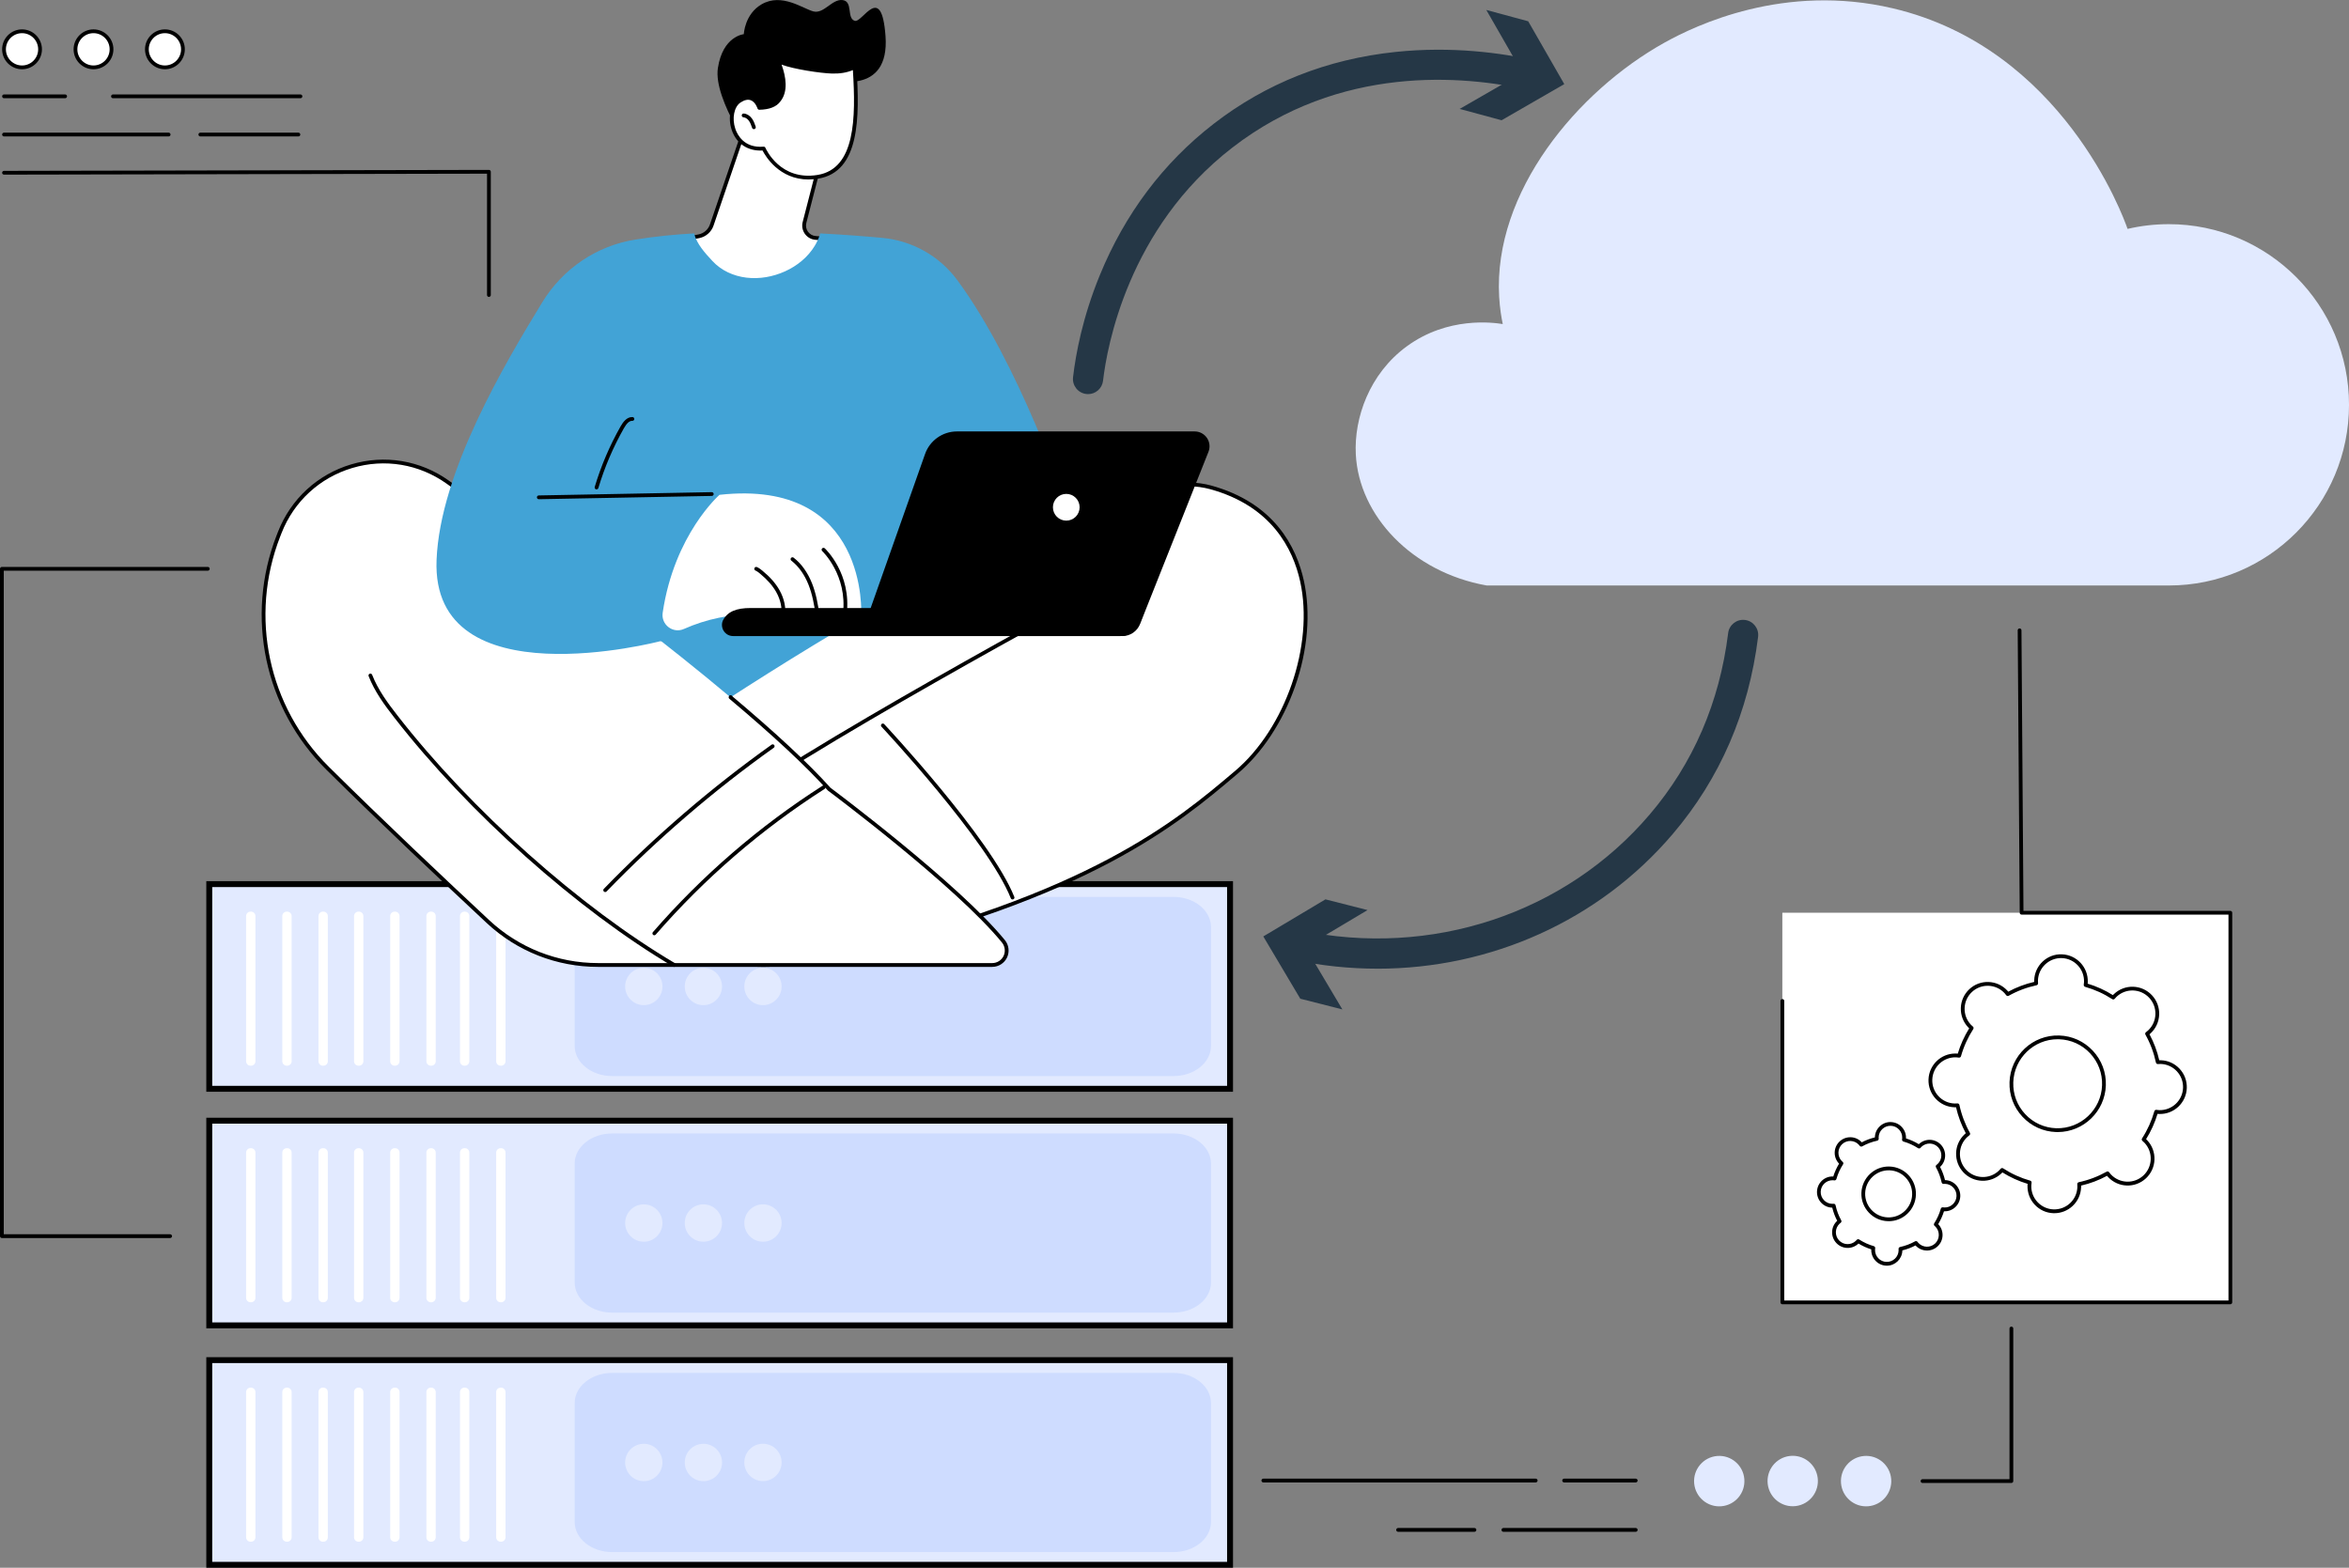 <svg width="397" height="265" viewBox="0 0 397 265" fill="none" xmlns="http://www.w3.org/2000/svg">
<rect x="0" y="0" width="397" height="265" fill="#808080" stroke="none"/>
<g clip-path="url(#clip0_10359_21453)">
<path d="M237.754 58.545C244.706 53.447 252.404 54.521 253.978 54.776C253.752 53.69 253.481 52.096 253.37 50.155C252.366 32.454 266.554 15.446 281.271 7.231C286.573 4.273 301.551 -2.907 319.897 1.405C348.503 8.135 358.855 36.599 359.575 38.691C361.812 38.168 364.144 37.89 366.54 37.89C383.363 37.89 397.003 51.563 397.003 68.427C397.003 85.291 383.363 98.965 366.54 98.965H251.267C238.649 96.723 229.664 87.169 229.142 76.786C228.833 70.663 231.417 63.189 237.754 58.542V58.545Z" fill="#E2EAFF"/>
<path d="M35.367 184.038V149.441H207.887V184.038H35.367Z" fill="#E2EAFF" stroke="black"/>
<path d="M198.325 151.599H103.466C99.964 151.599 97.125 153.879 97.125 156.693V176.793C97.125 179.607 99.964 181.887 103.466 181.887H198.325C201.827 181.887 204.665 179.607 204.665 176.793V156.693C204.665 153.879 201.827 151.599 198.325 151.599Z" fill="#CEDCFF"/>
<path d="M108.807 169.9C110.548 169.9 111.959 168.485 111.959 166.741C111.959 164.996 110.548 163.582 108.807 163.582C107.067 163.582 105.656 164.996 105.656 166.741C105.656 168.485 107.067 169.9 108.807 169.9Z" fill="#E2EAFF"/>
<path d="M118.878 169.9C120.618 169.9 122.029 168.485 122.029 166.741C122.029 164.996 120.618 163.582 118.878 163.582C117.137 163.582 115.727 164.996 115.727 166.741C115.727 168.485 117.137 169.9 118.878 169.9Z" fill="#E2EAFF"/>
<path d="M128.948 169.9C130.688 169.9 132.099 168.485 132.099 166.741C132.099 164.996 130.688 163.582 128.948 163.582C127.208 163.582 125.797 164.996 125.797 166.741C125.797 168.485 127.208 169.9 128.948 169.9Z" fill="#E2EAFF"/>
<path d="M42.425 154.093H42.339C41.928 154.093 41.594 154.427 41.594 154.84V179.386C41.594 179.799 41.928 180.133 42.339 180.133H42.425C42.837 180.133 43.171 179.799 43.171 179.386V154.84C43.171 154.427 42.837 154.093 42.425 154.093Z" fill="white"/>
<path d="M48.542 154.093H48.456C48.045 154.093 47.711 154.427 47.711 154.84V179.386C47.711 179.799 48.045 180.133 48.456 180.133H48.542C48.954 180.133 49.288 179.799 49.288 179.386V154.84C49.288 154.427 48.954 154.093 48.542 154.093Z" fill="white"/>
<path d="M54.66 154.093H54.574C54.162 154.093 53.828 154.427 53.828 154.84V179.386C53.828 179.799 54.162 180.133 54.574 180.133H54.66C55.072 180.133 55.405 179.799 55.405 179.386V154.84C55.405 154.427 55.072 154.093 54.66 154.093Z" fill="white"/>
<path d="M60.667 154.093H60.581C60.17 154.093 59.836 154.427 59.836 154.84V179.386C59.836 179.799 60.17 180.133 60.581 180.133H60.667C61.079 180.133 61.413 179.799 61.413 179.386V154.84C61.413 154.427 61.079 154.093 60.667 154.093Z" fill="white"/>
<path d="M66.777 154.093H66.691C66.279 154.093 65.945 154.427 65.945 154.84V179.386C65.945 179.799 66.279 180.133 66.691 180.133H66.777C67.189 180.133 67.522 179.799 67.522 179.386V154.84C67.522 154.427 67.189 154.093 66.777 154.093Z" fill="white"/>
<path d="M72.894 154.093H72.808C72.396 154.093 72.062 154.427 72.062 154.84V179.386C72.062 179.799 72.396 180.133 72.808 180.133H72.894C73.306 180.133 73.64 179.799 73.64 179.386V154.84C73.64 154.427 73.306 154.093 72.894 154.093Z" fill="white"/>
<path d="M78.574 154.093H78.488C78.076 154.093 77.742 154.427 77.742 154.84V179.386C77.742 179.799 78.076 180.133 78.488 180.133H78.574C78.986 180.133 79.319 179.799 79.319 179.386V154.84C79.319 154.427 78.986 154.093 78.574 154.093Z" fill="white"/>
<path d="M84.691 154.093H84.605C84.193 154.093 83.859 154.427 83.859 154.84V179.386C83.859 179.799 84.193 180.133 84.605 180.133H84.691C85.103 180.133 85.436 179.799 85.436 179.386V154.84C85.436 154.427 85.103 154.093 84.691 154.093Z" fill="white"/>
<path d="M35.367 224.026V189.43H207.887V224.026H35.367Z" fill="#E2EAFF" stroke="black"/>
<path d="M198.325 191.584H103.466C99.964 191.584 97.125 193.864 97.125 196.678V216.778C97.125 219.592 99.964 221.872 103.466 221.872H198.325C201.827 221.872 204.665 219.592 204.665 216.778V196.678C204.665 193.864 201.827 191.584 198.325 191.584Z" fill="#CEDCFF"/>
<path d="M108.807 209.885C110.548 209.885 111.959 208.471 111.959 206.726C111.959 204.982 110.548 203.567 108.807 203.567C107.067 203.567 105.656 204.982 105.656 206.726C105.656 208.471 107.067 209.885 108.807 209.885Z" fill="#E2EAFF"/>
<path d="M118.878 209.885C120.618 209.885 122.029 208.471 122.029 206.726C122.029 204.982 120.618 203.567 118.878 203.567C117.137 203.567 115.727 204.982 115.727 206.726C115.727 208.471 117.137 209.885 118.878 209.885Z" fill="#E2EAFF"/>
<path d="M128.948 209.885C130.688 209.885 132.099 208.471 132.099 206.726C132.099 204.982 130.688 203.567 128.948 203.567C127.208 203.567 125.797 204.982 125.797 206.726C125.797 208.471 127.208 209.885 128.948 209.885Z" fill="#E2EAFF"/>
<path d="M42.425 194.078H42.339C41.928 194.078 41.594 194.413 41.594 194.826V219.371C41.594 219.784 41.928 220.119 42.339 220.119H42.425C42.837 220.119 43.171 219.784 43.171 219.371V194.826C43.171 194.413 42.837 194.078 42.425 194.078Z" fill="white"/>
<path d="M48.542 194.078H48.456C48.045 194.078 47.711 194.413 47.711 194.826V219.371C47.711 219.784 48.045 220.119 48.456 220.119H48.542C48.954 220.119 49.288 219.784 49.288 219.371V194.826C49.288 194.413 48.954 194.078 48.542 194.078Z" fill="white"/>
<path d="M54.66 194.078H54.574C54.162 194.078 53.828 194.413 53.828 194.826V219.371C53.828 219.784 54.162 220.119 54.574 220.119H54.66C55.072 220.119 55.405 219.784 55.405 219.371V194.826C55.405 194.413 55.072 194.078 54.66 194.078Z" fill="white"/>
<path d="M60.667 194.078H60.581C60.17 194.078 59.836 194.413 59.836 194.826V219.371C59.836 219.784 60.17 220.119 60.581 220.119H60.667C61.079 220.119 61.413 219.784 61.413 219.371V194.826C61.413 194.413 61.079 194.078 60.667 194.078Z" fill="white"/>
<path d="M66.777 194.078H66.691C66.279 194.078 65.945 194.413 65.945 194.826V219.371C65.945 219.784 66.279 220.119 66.691 220.119H66.777C67.189 220.119 67.522 219.784 67.522 219.371V194.826C67.522 194.413 67.189 194.078 66.777 194.078Z" fill="white"/>
<path d="M72.894 194.078H72.808C72.396 194.078 72.062 194.413 72.062 194.826V219.371C72.062 219.784 72.396 220.119 72.808 220.119H72.894C73.306 220.119 73.64 219.784 73.64 219.371V194.826C73.64 194.413 73.306 194.078 72.894 194.078Z" fill="white"/>
<path d="M78.574 194.078H78.488C78.076 194.078 77.742 194.413 77.742 194.826V219.371C77.742 219.784 78.076 220.119 78.488 220.119H78.574C78.986 220.119 79.319 219.784 79.319 219.371V194.826C79.319 194.413 78.986 194.078 78.574 194.078Z" fill="white"/>
<path d="M84.691 194.078H84.605C84.193 194.078 83.859 194.413 83.859 194.826V219.371C83.859 219.784 84.193 220.119 84.605 220.119H84.691C85.103 220.119 85.436 219.784 85.436 219.371V194.826C85.436 194.413 85.103 194.078 84.691 194.078Z" fill="white"/>
<path d="M35.367 264.5V229.903H207.887V264.5H35.367Z" fill="#E2EAFF" stroke="black"/>
<path d="M198.325 232.061H103.466C99.964 232.061 97.125 234.341 97.125 237.155V257.255C97.125 260.068 99.964 262.349 103.466 262.349H198.325C201.827 262.349 204.665 260.068 204.665 257.255V237.155C204.665 234.341 201.827 232.061 198.325 232.061Z" fill="#CEDCFF"/>
<path d="M110.011 250.118C111.618 249.451 112.382 247.603 111.716 245.991C111.05 244.379 109.207 243.614 107.599 244.281C105.991 244.949 105.227 246.797 105.893 248.409C106.559 250.02 108.403 250.786 110.011 250.118Z" fill="#E2EAFF"/>
<path d="M120.089 250.119C121.697 249.452 122.46 247.604 121.794 245.992C121.128 244.38 119.285 243.615 117.677 244.282C116.069 244.95 115.306 246.798 115.972 248.41C116.638 250.021 118.481 250.787 120.089 250.119Z" fill="#E2EAFF"/>
<path d="M132.014 247.916C132.414 246.218 131.365 244.517 129.671 244.116C127.977 243.715 126.28 244.767 125.88 246.465C125.48 248.163 126.529 249.864 128.223 250.265C129.917 250.665 131.614 249.614 132.014 247.916Z" fill="#E2EAFF"/>
<path d="M42.425 234.552H42.339C41.928 234.552 41.594 234.886 41.594 235.299V259.845C41.594 260.258 41.928 260.592 42.339 260.592H42.425C42.837 260.592 43.171 260.258 43.171 259.845V235.299C43.171 234.886 42.837 234.552 42.425 234.552Z" fill="white"/>
<path d="M48.542 234.552H48.456C48.045 234.552 47.711 234.886 47.711 235.299V259.845C47.711 260.258 48.045 260.592 48.456 260.592H48.542C48.954 260.592 49.288 260.258 49.288 259.845V235.299C49.288 234.886 48.954 234.552 48.542 234.552Z" fill="white"/>
<path d="M54.66 234.552H54.574C54.162 234.552 53.828 234.886 53.828 235.299V259.845C53.828 260.258 54.162 260.592 54.574 260.592H54.66C55.072 260.592 55.405 260.258 55.405 259.845V235.299C55.405 234.886 55.072 234.552 54.66 234.552Z" fill="white"/>
<path d="M60.667 234.552H60.581C60.17 234.552 59.836 234.886 59.836 235.299V259.845C59.836 260.258 60.17 260.592 60.581 260.592H60.667C61.079 260.592 61.413 260.258 61.413 259.845V235.299C61.413 234.886 61.079 234.552 60.667 234.552Z" fill="white"/>
<path d="M66.777 234.552H66.691C66.279 234.552 65.945 234.886 65.945 235.299V259.845C65.945 260.258 66.279 260.592 66.691 260.592H66.777C67.189 260.592 67.522 260.258 67.522 259.845V235.299C67.522 234.886 67.189 234.552 66.777 234.552Z" fill="white"/>
<path d="M72.894 234.552H72.808C72.396 234.552 72.062 234.886 72.062 235.299V259.845C72.062 260.258 72.396 260.592 72.808 260.592H72.894C73.306 260.592 73.64 260.258 73.64 259.845V235.299C73.64 234.886 73.306 234.552 72.894 234.552Z" fill="white"/>
<path d="M78.574 234.552H78.488C78.076 234.552 77.742 234.886 77.742 235.299V259.845C77.742 260.258 78.076 260.592 78.488 260.592H78.574C78.986 260.592 79.319 260.258 79.319 259.845V235.299C79.319 234.886 78.986 234.552 78.574 234.552Z" fill="white"/>
<path d="M84.691 234.552H84.605C84.193 234.552 83.859 234.886 83.859 235.299V259.845C83.859 260.258 84.193 260.592 84.605 260.592H84.691C85.103 260.592 85.436 260.258 85.436 259.845V235.299C85.436 234.886 85.103 234.552 84.691 234.552Z" fill="white"/>
<path d="M140.625 13.472C140.625 13.472 150.419 16.315 149.658 6.082C148.973 -3.12 145.758 3.926 144.458 3.517C143.056 3.076 144.213 0.243 142.406 0.013C140.628 -0.214 139.258 2.386 137.48 1.933C135.702 1.479 132.153 -1.255 128.721 0.725C125.847 2.386 125.71 5.778 125.71 5.778C125.71 5.778 122.151 6.078 121.329 11.511C120.507 16.941 127.899 27.05 127.899 27.05L140.628 13.472H140.625Z" fill="black"/>
<path d="M125.513 22.725L120.291 38.037C119.957 39.014 119.128 39.739 118.115 39.937L115.789 40.391C115.789 40.391 121.836 53.553 132.026 51.349C142.215 49.145 139.975 40.391 139.975 40.391L137.818 40.215C136.528 40.11 135.642 38.864 135.967 37.606L138.389 28.196C138.389 28.196 128.515 20.215 125.513 22.722V22.725Z" fill="white"/>
<path d="M129.759 51.915C120.841 51.915 115.555 40.65 115.498 40.525C115.457 40.435 115.46 40.333 115.504 40.247C115.549 40.161 115.632 40.097 115.727 40.078L118.053 39.624C118.952 39.449 119.694 38.8 119.99 37.931L125.213 22.619C125.232 22.565 125.267 22.514 125.311 22.476C128.478 19.834 138.18 27.615 138.591 27.947C138.69 28.027 138.732 28.155 138.7 28.276L136.275 37.685C136.144 38.193 136.243 38.73 136.546 39.158C136.849 39.586 137.323 39.854 137.843 39.896L140 40.071C140.137 40.084 140.248 40.177 140.283 40.311C140.322 40.461 141.195 43.994 139.213 47.207C137.84 49.436 135.444 50.934 132.092 51.659C131.289 51.831 130.511 51.911 129.759 51.911V51.915ZM116.259 40.624C117.333 42.716 123.087 52.956 131.958 51.036C135.131 50.349 137.39 48.947 138.671 46.871C140.242 44.326 139.863 41.489 139.713 40.688L137.795 40.531C137.084 40.474 136.444 40.106 136.03 39.528C135.616 38.947 135.482 38.219 135.66 37.526L138.031 28.314C135.243 26.091 128.112 21.179 125.786 22.913L120.593 38.136C120.223 39.219 119.296 40.03 118.174 40.247L116.259 40.621V40.624Z" fill="black"/>
<path d="M129.072 25.108C129.072 25.108 131.602 30.966 138.232 29.886C144.859 28.803 145.028 20.349 144.436 11.367C143.473 11.837 142.301 12.163 140.606 12.112C137.729 12.025 131.751 10.869 131.471 10.208C132.548 12.747 132.959 15.354 131.614 16.982C131.085 17.692 130.091 18.206 128.329 18.234C128.329 18.234 127.488 15.421 124.99 17.053C122.489 18.685 123.419 25.577 129.072 25.111V25.108Z" fill="white"/>
<path d="M136.643 30.337C131.698 30.337 129.366 26.395 128.875 25.44C126.393 25.571 124.463 24.294 123.679 22C122.965 19.915 123.453 17.669 124.813 16.781C125.648 16.235 126.413 16.088 127.091 16.334C127.936 16.644 128.375 17.487 128.547 17.902C129.905 17.845 130.848 17.468 131.354 16.785C132.753 15.092 132.027 12.338 131.173 10.326C131.103 10.164 131.179 9.975 131.342 9.908C131.504 9.838 131.692 9.914 131.759 10.077C132.176 10.556 137.638 11.697 140.61 11.786C142.034 11.831 143.204 11.604 144.29 11.074C144.386 11.026 144.497 11.032 144.59 11.086C144.682 11.141 144.74 11.237 144.749 11.342C145.31 19.86 145.319 29.046 138.278 30.196C137.704 30.289 137.16 30.333 136.643 30.333V30.337ZM129.067 24.789C129.194 24.789 129.309 24.862 129.36 24.98C129.459 25.21 131.874 30.598 138.176 29.57C144.567 28.526 144.657 19.953 144.144 11.847C143.083 12.284 141.942 12.47 140.594 12.431C138.663 12.374 134.072 11.684 132.09 10.917C132.836 12.977 133.256 15.494 131.858 17.184C131.208 18.059 130.019 18.522 128.334 18.551H128.327C128.187 18.551 128.063 18.458 128.022 18.324C128.022 18.314 127.684 17.235 126.871 16.938C126.393 16.765 125.817 16.893 125.164 17.321C124.061 18.043 123.672 20.007 124.284 21.796C124.622 22.786 125.769 25.067 129.044 24.792C129.054 24.792 129.063 24.792 129.07 24.792L129.067 24.789Z" fill="black"/>
<path d="M127.415 21.831C127.281 21.831 127.16 21.748 127.113 21.614C126.969 21.196 126.823 20.765 126.574 20.42C126.326 20.072 125.982 19.851 125.657 19.829C125.481 19.816 125.347 19.663 125.36 19.487C125.373 19.311 125.523 19.18 125.701 19.19C126.22 19.225 126.73 19.538 127.094 20.046C127.396 20.471 127.565 20.969 127.718 21.407C127.775 21.573 127.686 21.755 127.52 21.812C127.485 21.825 127.45 21.828 127.419 21.828L127.415 21.831Z" fill="black"/>
<path d="M111.846 106.161L142.749 102.277L145.703 109.352L121.768 121.035C121.768 121.035 109.912 112.846 111.846 106.158V106.161Z" fill="#42A3D6"/>
<path d="M104.143 130.876C104.143 130.876 181.262 75.966 204.598 82.376C227.933 88.786 222.67 118.931 208.937 130.56C199.392 138.644 184.279 151.564 141.581 161.535C98.88 171.507 104.143 130.876 104.143 130.876Z" fill="white"/>
<path d="M129.225 163.432C121.999 163.432 116.203 161.484 111.918 157.596C101.693 148.321 103.806 131.01 103.828 130.834C103.841 130.745 103.888 130.665 103.958 130.614C104.038 130.56 111.959 124.929 123.296 117.595C123.442 117.499 123.64 117.544 123.735 117.691C123.831 117.838 123.789 118.036 123.64 118.132C113.058 124.973 105.459 130.333 104.443 131.051C104.268 132.693 102.847 148.506 112.348 157.121C118.695 162.879 128.508 164.256 141.508 161.222C183.935 151.314 198.776 138.743 208.6 130.425L208.733 130.314C217.266 123.089 222.099 109.023 219.742 98.294C218.521 92.743 214.889 85.531 204.515 82.682C195.638 80.245 177.929 86.409 151.873 101.012C151.72 101.098 151.525 101.044 151.439 100.891C151.353 100.738 151.407 100.543 151.563 100.456C177.767 85.771 195.641 79.581 204.684 82.066C215.364 85.001 219.104 92.436 220.363 98.157C221.558 103.587 221.026 109.949 218.865 116.069C216.756 122.048 213.306 127.279 209.144 130.799L209.011 130.911C199.143 139.27 184.232 151.898 141.651 161.841C137.127 162.898 132.982 163.425 129.222 163.425L129.225 163.432Z" fill="black"/>
<path d="M171.131 152.037C171.004 152.037 170.886 151.96 170.835 151.835C166.932 142.059 149.159 123.029 148.978 122.837C148.857 122.71 148.863 122.505 148.99 122.387C149.118 122.266 149.322 122.272 149.44 122.4C149.618 122.591 167.477 141.71 171.424 151.599C171.491 151.762 171.412 151.947 171.246 152.014C171.208 152.03 171.166 152.037 171.128 152.037H171.131Z" fill="black"/>
<path d="M120.93 138.456C120.838 138.456 120.748 138.417 120.685 138.341C120.57 138.206 120.589 138.005 120.723 137.89C132.537 127.957 185.951 99.141 186.489 98.85C186.645 98.767 186.836 98.825 186.919 98.981C187.002 99.138 186.945 99.329 186.789 99.413C186.25 99.703 132.894 128.487 121.131 138.379C121.07 138.43 120.997 138.452 120.927 138.452L120.93 138.456Z" fill="black"/>
<path d="M169.595 159.124C170.191 159.855 170.315 160.864 169.911 161.717C169.509 162.57 168.652 163.116 167.709 163.116H101.073C94.172 163.116 87.525 160.497 82.472 155.783C75.3 149.088 64.483 138.893 55.364 129.854C45.025 119.605 41.765 104.181 47.054 90.603C47.134 90.402 47.21 90.201 47.29 90C51.767 78.594 65.719 74.407 75.679 81.51C95.758 95.829 127.554 119.359 140.158 133.415C140.158 133.415 161.687 149.436 169.595 159.13V159.124Z" fill="white"/>
<path d="M167.705 163.432H101.069C94.063 163.432 87.378 160.797 82.252 156.012C74.876 149.129 64.183 139.043 55.134 130.077C44.699 119.735 41.411 104.193 46.751 90.482L46.987 89.875C49.163 84.333 53.672 80.184 59.359 78.491C65.027 76.805 71.043 77.805 75.86 81.241C84.874 87.671 98.221 97.368 110.615 107.065C110.755 107.173 110.778 107.374 110.669 107.512C110.561 107.652 110.36 107.675 110.223 107.566C97.842 97.876 84.501 88.182 75.491 81.759C70.832 78.437 65.021 77.469 59.541 79.102C54.044 80.74 49.686 84.748 47.583 90.105L47.347 90.708C42.099 104.184 45.33 119.454 55.583 129.617C64.626 138.579 75.312 148.66 82.685 155.539C87.694 160.212 94.222 162.787 101.069 162.787H167.705C168.518 162.787 169.27 162.311 169.617 161.573C169.964 160.835 169.856 159.95 169.343 159.318C161.55 149.765 140.177 133.817 139.963 133.658C139.947 133.645 139.931 133.632 139.915 133.616C136.245 129.521 130.64 124.302 123.264 118.106C123.131 117.994 123.111 117.79 123.226 117.656C123.338 117.522 123.542 117.502 123.675 117.617C131.061 123.823 136.678 129.055 140.371 133.166C141.231 133.808 162.12 149.455 169.84 158.915C170.509 159.736 170.649 160.886 170.197 161.847C169.745 162.809 168.766 163.428 167.709 163.428L167.705 163.432Z" fill="black"/>
<path d="M113.954 163.432C113.9 163.432 113.843 163.419 113.792 163.387C97.638 153.859 79.155 137.372 66.706 121.377C65.033 119.231 63.316 116.912 62.303 114.289C62.239 114.127 62.322 113.941 62.484 113.877C62.647 113.814 62.832 113.893 62.895 114.059C63.88 116.602 65.565 118.876 67.21 120.984C79.617 136.919 98.026 153.348 114.117 162.835C114.27 162.924 114.321 163.119 114.231 163.272C114.171 163.374 114.066 163.429 113.957 163.429L113.954 163.432Z" fill="black"/>
<path d="M110.586 158.089C110.513 158.089 110.436 158.063 110.376 158.009C110.242 157.894 110.229 157.693 110.344 157.559C118.679 147.974 128.327 139.647 139.023 132.812C139.172 132.719 139.367 132.761 139.462 132.911C139.558 133.061 139.513 133.256 139.364 133.352C128.718 140.151 119.115 148.44 110.822 157.977C110.758 158.05 110.669 158.086 110.583 158.086L110.586 158.089Z" fill="black"/>
<path d="M102.282 150.781C102.202 150.781 102.122 150.752 102.059 150.691C101.931 150.57 101.928 150.366 102.052 150.241C110.725 141.295 120.264 133.096 130.409 125.871C130.553 125.769 130.75 125.804 130.852 125.948C130.954 126.092 130.919 126.29 130.776 126.392C120.663 133.594 111.152 141.767 102.508 150.688C102.444 150.752 102.361 150.784 102.278 150.784L102.282 150.781Z" fill="black"/>
<path d="M161.795 47.354C158.781 43.272 154.174 40.676 149.13 40.209C146.256 39.944 142.656 39.66 138.635 39.456C138.411 40.181 138.106 40.883 137.704 41.544C136.541 43.467 134.716 44.946 132.683 45.863C130.65 46.783 128.372 47.198 126.151 46.929C123.975 46.668 121.904 45.738 120.4 44.112C119.173 42.787 117.701 41.187 117.325 39.449C113.68 39.657 110.806 39.96 107.384 40.497C100.853 41.522 95.118 45.419 91.664 51.069C85.333 61.424 74.369 79.837 73.783 94.654C72.836 118.529 111.504 108.401 111.504 108.401L154.932 104.402L180.09 84.88C180.09 84.88 172.258 61.526 161.795 47.354Z" fill="#42A3D6"/>
<path d="M111.998 103.575C111.701 105.587 113.731 107.139 115.585 106.315C119.374 104.632 123.481 103.782 127.623 103.824L145.548 104.003C145.548 104.003 146.947 80.84 121.604 83.638C121.604 83.638 113.957 90.31 111.998 103.571V103.575Z" fill="white"/>
<path d="M132.351 104.414C132.351 104.414 132.319 104.414 132.303 104.411C132.128 104.385 132.01 104.222 132.032 104.05C132.217 102.785 131.921 101.38 131.197 100.089C130.589 99 129.684 97.975 128.435 96.947C128.202 96.755 127.954 96.56 127.677 96.439C127.514 96.368 127.441 96.18 127.511 96.017C127.581 95.857 127.769 95.781 127.932 95.854C128.282 96.007 128.585 96.244 128.84 96.455C130.152 97.531 131.105 98.62 131.755 99.78C132.545 101.191 132.87 102.744 132.666 104.146C132.644 104.305 132.507 104.42 132.351 104.42V104.414Z" fill="black"/>
<path d="M138.145 104.082C137.989 104.082 137.852 103.967 137.83 103.807C137.613 102.277 137.304 100.489 136.638 98.818C135.953 97.1 134.952 95.701 133.742 94.768C133.601 94.66 133.576 94.462 133.684 94.321C133.793 94.18 133.99 94.155 134.13 94.264C135.434 95.266 136.504 96.761 137.231 98.585C137.919 100.316 138.241 102.153 138.46 103.718C138.486 103.893 138.365 104.053 138.19 104.079C138.174 104.079 138.161 104.079 138.145 104.079V104.082Z" fill="black"/>
<path d="M142.784 104.082C142.784 104.082 142.759 104.082 142.746 104.082C142.571 104.06 142.446 103.903 142.469 103.728C143.243 97.228 139.005 93.188 138.961 93.149C138.833 93.028 138.824 92.827 138.945 92.699C139.066 92.571 139.267 92.565 139.394 92.683C139.579 92.856 143.912 96.985 143.1 103.808C143.081 103.971 142.944 104.089 142.784 104.089V104.082Z" fill="black"/>
<path d="M189.329 107.515H123.939C123.55 107.515 123.165 107.416 122.846 107.196C122.097 106.682 121.839 105.759 122.136 104.964C122.907 103.341 124.5 102.772 126.858 102.772H193.624L192.758 105.133C192.222 106.564 190.859 107.515 189.333 107.515H189.329Z" fill="black"/>
<path d="M189.701 107.515C191.007 107.515 192.183 106.717 192.667 105.497L204.243 76.365C204.549 75.592 204.456 74.717 203.988 74.027C203.519 73.337 202.745 72.925 201.917 72.925H161.729C159.308 72.925 157.148 74.455 156.341 76.745L145.477 107.512H189.701V107.515Z" fill="black"/>
<path d="M177.953 85.742C177.953 86.991 178.963 88.003 180.209 88.003C181.455 88.003 182.465 86.991 182.465 85.742C182.465 84.493 181.455 83.481 180.209 83.481C178.963 83.481 177.953 84.493 177.953 85.742Z" fill="white"/>
<path d="M91.061 84.382C90.889 84.382 90.745 84.242 90.742 84.069C90.739 83.893 90.879 83.746 91.055 83.743L120.291 83.188C120.469 83.191 120.613 83.325 120.616 83.501C120.619 83.676 120.479 83.823 120.304 83.826L91.067 84.382H91.061Z" fill="black"/>
<path d="M100.82 82.717C100.788 82.717 100.759 82.714 100.727 82.705C100.558 82.654 100.463 82.475 100.514 82.305C101.581 78.744 103.053 75.298 104.888 72.066C105.28 71.376 105.921 70.459 106.892 70.494C107.068 70.501 107.205 70.647 107.202 70.823C107.195 70.999 107.052 71.146 106.873 71.133C106.379 71.12 105.937 71.513 105.446 72.382C103.633 75.573 102.18 78.971 101.129 82.487C101.087 82.625 100.96 82.714 100.823 82.714L100.82 82.717Z" fill="black"/>
<path d="M232.802 163.735C228.103 163.735 223.355 163.247 218.624 162.244C217.247 161.95 216.365 160.596 216.658 159.216C216.948 157.836 218.302 156.954 219.678 157.245C241.864 161.95 264.524 154.447 278.817 137.666C286.155 129.052 290.616 118.735 292.072 107.01C292.247 105.611 293.518 104.615 294.917 104.791C296.313 104.966 297.307 106.241 297.132 107.643C295.551 120.377 290.692 131.598 282.695 140.985C270.243 155.603 251.954 163.738 232.802 163.738V163.735Z" fill="#253746"/>
<path d="M231.124 153.828L220.616 160.091L226.871 170.621L219.759 168.81L213.508 158.283L224.013 152.017L231.124 153.828Z" fill="#253746"/>
<path d="M183.889 66.614C183.791 66.614 183.692 66.607 183.59 66.598C182.191 66.435 181.191 65.163 181.353 63.761C181.815 59.807 182.972 53.608 185.874 46.523C190.125 36.143 196.593 27.535 205.097 20.946C213.945 14.089 224.29 9.994 235.85 8.78C245.472 7.768 253.916 8.985 259.307 10.186C260.68 10.492 261.547 11.856 261.244 13.233C260.938 14.609 259.578 15.481 258.204 15.175C247.374 12.767 226.483 10.837 208.219 24.993C190.67 38.596 187.098 58.565 186.422 64.359C186.27 65.659 185.17 66.617 183.893 66.617L183.889 66.614Z" fill="#253746"/>
<path d="M246.695 18.411L257.296 12.304L251.197 1.681L258.28 3.597L264.376 14.217L253.781 20.327L246.695 18.411Z" fill="#253746"/>
<path d="M28.755 209.265H0.319C0.143 209.265 0 209.121 0 208.946V96.145C0 95.969 0.143 95.825 0.319 95.825H35.121C35.297 95.825 35.44 95.969 35.44 96.145C35.44 96.32 35.297 96.464 35.121 96.464H0.637V208.626H28.755C28.931 208.626 29.074 208.77 29.074 208.946C29.074 209.121 28.931 209.265 28.755 209.265Z" fill="black"/>
<path d="M82.63 50.187C82.455 50.187 82.311 50.043 82.311 49.867V29.356L0.678 29.518C0.503 29.518 0.359 29.375 0.359 29.199C0.359 29.023 0.503 28.88 0.678 28.88L82.63 28.717C82.713 28.717 82.796 28.752 82.856 28.809C82.917 28.87 82.949 28.95 82.949 29.036V49.867C82.949 50.043 82.805 50.187 82.63 50.187Z" fill="black"/>
<path d="M50.432 23.061H33.858C33.682 23.061 33.539 22.917 33.539 22.741C33.539 22.566 33.682 22.422 33.858 22.422H50.432C50.608 22.422 50.751 22.566 50.751 22.741C50.751 22.917 50.608 23.061 50.432 23.061Z" fill="black"/>
<path d="M28.5 23.061H0.678C0.503 23.061 0.359 22.917 0.359 22.741C0.359 22.566 0.503 22.422 0.678 22.422H28.5C28.675 22.422 28.819 22.566 28.819 22.741C28.819 22.917 28.675 23.061 28.5 23.061Z" fill="black"/>
<path d="M50.782 16.603H19.092C18.917 16.603 18.773 16.459 18.773 16.283C18.773 16.108 18.917 15.964 19.092 15.964H50.782C50.957 15.964 51.101 16.108 51.101 16.283C51.101 16.459 50.957 16.603 50.782 16.603Z" fill="black"/>
<path d="M11.011 16.603H0.678C0.503 16.603 0.359 16.459 0.359 16.283C0.359 16.108 0.503 15.964 0.678 15.964H11.008C11.183 15.964 11.326 16.108 11.326 16.283C11.326 16.459 11.183 16.603 11.008 16.603H11.011Z" fill="black"/>
<path d="M3.724 11.386C5.407 11.385 6.769 10.018 6.767 8.333C6.765 6.648 5.4 5.284 3.718 5.286C2.036 5.288 0.673 6.655 0.675 8.339C0.677 10.024 2.042 11.388 3.724 11.386Z" fill="white"/>
<path d="M3.724 11.706C1.87 11.706 0.359 10.195 0.359 8.336C0.359 6.478 1.87 4.967 3.724 4.967C5.578 4.967 7.089 6.478 7.089 8.336C7.089 10.195 5.578 11.706 3.724 11.706ZM3.724 5.606C2.22 5.606 0.997 6.832 0.997 8.336C0.997 9.841 2.22 11.067 3.724 11.067C5.228 11.067 6.451 9.844 6.451 8.336C6.451 6.829 5.228 5.606 3.724 5.606Z" fill="black"/>
<path d="M15.802 11.389C17.485 11.387 18.847 10.02 18.845 8.336C18.843 6.651 17.478 5.287 15.796 5.289C14.114 5.291 12.751 6.658 12.753 8.342C12.755 10.027 14.12 11.391 15.802 11.389Z" fill="white"/>
<path d="M15.802 11.706C13.948 11.706 12.438 10.195 12.438 8.336C12.438 6.478 13.948 4.967 15.802 4.967C17.657 4.967 19.167 6.478 19.167 8.336C19.167 10.195 17.657 11.706 15.802 11.706ZM15.802 5.606C14.298 5.606 13.075 6.832 13.075 8.336C13.075 9.841 14.298 11.067 15.802 11.067C17.306 11.067 18.529 9.844 18.529 8.336C18.529 6.829 17.306 5.606 15.802 5.606Z" fill="black"/>
<path d="M27.881 11.389C29.563 11.387 30.925 10.02 30.923 8.336C30.922 6.651 29.556 5.287 27.874 5.289C26.192 5.291 24.83 6.658 24.831 8.342C24.833 10.027 26.198 11.391 27.881 11.389Z" fill="white"/>
<path d="M27.872 11.706C26.018 11.706 24.508 10.195 24.508 8.336C24.508 6.478 26.018 4.967 27.872 4.967C29.727 4.967 31.237 6.478 31.237 8.336C31.237 10.195 29.727 11.706 27.872 11.706ZM27.872 5.606C26.369 5.606 25.145 6.832 25.145 8.336C25.145 9.841 26.369 11.067 27.872 11.067C29.376 11.067 30.6 9.844 30.6 8.336C30.6 6.829 29.376 5.606 27.872 5.606Z" fill="black"/>
<path d="M301.229 220.138H376.945V154.278H301.229V220.138Z" fill="white"/>
<path d="M376.949 220.457H301.233C301.057 220.457 300.914 220.313 300.914 220.138V169.184C300.914 169.009 301.057 168.865 301.233 168.865C301.408 168.865 301.551 169.009 301.551 169.184V219.818H376.631V154.597H341.669C341.493 154.597 341.35 154.457 341.35 154.281L341.009 106.544C341.009 106.369 341.149 106.225 341.325 106.222C341.5 106.222 341.643 106.362 341.643 106.538L341.981 153.959H376.943C377.118 153.959 377.262 154.102 377.262 154.278V220.138C377.262 220.313 377.118 220.457 376.943 220.457H376.949Z" fill="black"/>
<path d="M326.26 182.484C326.184 184.816 328.009 186.767 330.335 186.844C330.507 186.85 330.679 186.844 330.848 186.828C331.211 188.536 331.826 190.153 332.655 191.638C332.518 191.737 332.384 191.845 332.26 191.964C330.562 193.557 330.475 196.231 332.065 197.933C333.655 199.635 336.322 199.722 338.02 198.128C338.148 198.01 338.263 197.882 338.371 197.754C339.795 198.681 341.366 199.399 343.042 199.875C343.016 200.041 342.997 200.214 342.991 200.386C342.914 202.718 344.74 204.669 347.066 204.746C349.392 204.822 351.339 202.992 351.415 200.661C351.422 200.488 351.415 200.316 351.399 200.147C353.104 199.782 354.719 199.166 356.201 198.336C356.3 198.473 356.408 198.607 356.526 198.732C358.116 200.434 360.783 200.52 362.481 198.926C364.179 197.333 364.265 194.659 362.675 192.957C362.557 192.829 362.43 192.714 362.299 192.606C363.223 191.178 363.94 189.603 364.415 187.923C364.581 187.949 364.753 187.968 364.925 187.974C367.251 188.051 369.197 186.221 369.274 183.889C369.35 181.558 367.525 179.606 365.199 179.529C365.027 179.523 364.855 179.529 364.686 179.545C364.322 177.837 363.708 176.221 362.879 174.735C363.016 174.636 363.15 174.528 363.274 174.41C364.972 172.816 365.058 170.142 363.469 168.44C361.879 166.738 359.212 166.651 357.514 168.245C357.386 168.363 357.271 168.491 357.163 168.619C355.739 167.693 354.168 166.974 352.492 166.498C352.518 166.332 352.537 166.16 352.543 165.987C352.62 163.655 350.794 161.704 348.468 161.627C346.142 161.551 344.195 163.381 344.119 165.709C344.112 165.882 344.119 166.054 344.135 166.223C342.43 166.588 340.815 167.204 339.333 168.034C339.234 167.897 339.126 167.763 339.008 167.638C337.418 165.936 334.751 165.85 333.053 167.444C331.355 169.037 331.269 171.711 332.859 173.413C332.977 173.541 333.104 173.656 333.235 173.764C332.311 175.192 331.594 176.767 331.119 178.447C330.953 178.421 330.781 178.402 330.609 178.396C328.283 178.319 326.337 180.149 326.26 182.478V182.484ZM339.945 182.931C340.085 178.6 343.701 175.205 348.022 175.349C352.342 175.489 355.729 179.114 355.589 183.445C355.449 187.776 351.833 191.171 347.512 191.028C343.192 190.887 339.805 187.262 339.945 182.931Z" fill="white"/>
<path d="M347.203 205.065C347.152 205.065 347.101 205.065 347.05 205.065C345.839 205.027 344.718 204.516 343.889 203.631C343.061 202.746 342.628 201.59 342.666 200.376C342.666 200.29 342.675 200.201 342.685 200.105C341.181 199.651 339.751 199.003 338.422 198.169C338.358 198.24 338.294 198.303 338.231 198.361C336.408 200.073 333.534 199.98 331.823 198.15C330.995 197.265 330.562 196.109 330.6 194.896C330.638 193.682 331.148 192.558 332.03 191.727C332.094 191.666 332.161 191.609 332.234 191.548C331.492 190.165 330.938 188.693 330.587 187.16C330.491 187.16 330.402 187.163 330.316 187.16C329.105 187.121 327.984 186.61 327.156 185.726C326.327 184.841 325.894 183.685 325.932 182.471C326.012 180.018 328.029 178.076 330.46 178.076C330.511 178.076 330.558 178.076 330.609 178.076C330.695 178.076 330.788 178.086 330.88 178.095C331.329 176.591 331.979 175.154 332.811 173.822C332.744 173.758 332.68 173.694 332.62 173.63C331.791 172.745 331.358 171.589 331.396 170.375C331.435 169.162 331.944 168.037 332.827 167.207C334.649 165.495 337.523 165.588 339.234 167.418C339.295 167.482 339.352 167.549 339.413 167.622C340.792 166.878 342.261 166.322 343.794 165.971C343.791 165.875 343.791 165.786 343.794 165.7C343.877 163.195 345.967 161.215 348.471 161.308C350.969 161.391 352.935 163.492 352.852 165.997C352.852 166.083 352.843 166.172 352.833 166.268C354.337 166.718 355.768 167.37 357.096 168.204C357.16 168.133 357.224 168.069 357.287 168.012C359.11 166.3 361.984 166.393 363.695 168.223C364.523 169.107 364.957 170.264 364.918 171.477C364.88 172.691 364.37 173.815 363.488 174.646C363.424 174.706 363.357 174.764 363.284 174.825C364.026 176.208 364.581 177.683 364.931 179.213C365.027 179.213 365.116 179.21 365.202 179.213C366.413 179.251 367.534 179.763 368.363 180.647C369.191 181.532 369.624 182.688 369.586 183.902C369.503 186.406 367.407 188.38 364.909 188.294C364.823 188.294 364.734 188.284 364.638 188.274C364.185 189.782 363.539 191.216 362.707 192.548C362.774 192.612 362.838 192.676 362.898 192.74C363.727 193.624 364.16 194.781 364.122 195.994C364.084 197.208 363.574 198.332 362.691 199.163C360.865 200.875 357.995 200.782 356.284 198.952C356.223 198.888 356.166 198.821 356.105 198.747C354.726 199.492 353.257 200.047 351.724 200.399C351.727 200.495 351.727 200.584 351.724 200.67C351.686 201.884 351.176 203.008 350.294 203.839C349.446 204.634 348.353 205.065 347.2 205.065H347.203ZM338.368 197.432C338.428 197.432 338.489 197.448 338.54 197.483C339.954 198.403 341.497 199.102 343.125 199.565C343.281 199.61 343.376 199.763 343.354 199.92C343.329 200.095 343.313 200.249 343.306 200.392C343.271 201.434 343.644 202.427 344.358 203.187C345.068 203.947 346.034 204.385 347.072 204.42C348.111 204.445 349.102 204.081 349.864 203.366C350.622 202.654 351.058 201.686 351.093 200.645C351.097 200.501 351.093 200.351 351.077 200.169C351.065 200.009 351.17 199.862 351.329 199.827C352.983 199.472 354.57 198.875 356.042 198.048C356.182 197.968 356.36 198.006 356.453 198.137C356.558 198.281 356.653 198.399 356.752 198.505C358.221 200.076 360.69 200.156 362.258 198.684C363.016 197.971 363.453 197.004 363.488 195.962C363.523 194.921 363.15 193.928 362.436 193.164C362.337 193.059 362.226 192.954 362.089 192.842C361.965 192.74 361.939 192.558 362.025 192.423C362.943 191.005 363.641 189.456 364.103 187.827C364.147 187.671 364.297 187.575 364.459 187.597C364.638 187.626 364.788 187.639 364.931 187.645C367.072 187.706 368.882 186.023 368.952 183.87C368.987 182.829 368.614 181.835 367.901 181.072C367.19 180.312 366.225 179.874 365.186 179.839C365.046 179.836 364.89 179.839 364.711 179.855C364.552 179.871 364.405 179.763 364.37 179.603C364.017 177.945 363.421 176.358 362.596 174.882C362.516 174.742 362.557 174.563 362.685 174.47C362.831 174.365 362.946 174.269 363.051 174.17C363.809 173.458 364.246 172.49 364.281 171.449C364.316 170.407 363.943 169.414 363.23 168.651C361.761 167.079 359.291 166.999 357.724 168.472C357.619 168.571 357.514 168.683 357.402 168.82C357.297 168.945 357.119 168.97 356.985 168.884C355.567 167.964 354.025 167.265 352.4 166.801C352.244 166.757 352.148 166.603 352.17 166.447C352.199 166.268 352.212 166.118 352.218 165.974C352.288 163.821 350.6 162.014 348.452 161.943C346.314 161.883 344.501 163.566 344.431 165.719C344.428 165.862 344.431 166.016 344.447 166.195C344.46 166.354 344.355 166.501 344.195 166.536C342.542 166.891 340.958 167.488 339.483 168.315C339.343 168.395 339.164 168.354 339.072 168.226C338.97 168.085 338.871 167.964 338.772 167.859C337.304 166.287 334.834 166.207 333.267 167.68C332.508 168.392 332.072 169.36 332.037 170.401C332.002 171.442 332.375 172.436 333.088 173.199C333.187 173.304 333.298 173.41 333.436 173.522C333.56 173.624 333.585 173.806 333.499 173.94C332.582 175.361 331.881 176.907 331.422 178.536C331.377 178.693 331.224 178.788 331.065 178.766C330.893 178.74 330.74 178.724 330.593 178.718C328.446 178.654 326.643 180.341 326.572 182.493C326.537 183.535 326.91 184.528 327.624 185.291C328.334 186.051 329.3 186.489 330.339 186.524C330.482 186.527 330.635 186.524 330.813 186.508C330.973 186.495 331.119 186.601 331.154 186.76C331.508 188.418 332.104 190.006 332.929 191.484C333.009 191.625 332.97 191.804 332.84 191.9C332.693 192.005 332.578 192.101 332.473 192.2C331.715 192.912 331.278 193.88 331.243 194.921C331.208 195.962 331.581 196.956 332.295 197.719C333.764 199.29 336.233 199.37 337.801 197.898C337.906 197.799 338.011 197.687 338.126 197.55C338.189 197.476 338.279 197.435 338.371 197.435L338.368 197.432ZM347.767 191.35C347.678 191.35 347.589 191.35 347.499 191.347C345.326 191.277 343.31 190.36 341.822 188.77C340.334 187.179 339.553 185.103 339.626 182.921C339.773 178.424 343.533 174.879 348.031 175.029C350.204 175.099 352.221 176.016 353.709 177.607C355.197 179.197 355.978 181.273 355.905 183.455C355.761 187.862 352.135 191.35 347.767 191.35ZM347.761 175.661C343.733 175.661 340.394 178.878 340.26 182.941C340.193 184.95 340.914 186.863 342.284 188.329C343.654 189.795 345.514 190.638 347.518 190.705C351.651 190.826 355.13 187.578 355.267 183.429C355.334 181.42 354.614 179.507 353.244 178.041C351.874 176.575 350.013 175.732 348.009 175.665C347.926 175.665 347.843 175.661 347.761 175.661Z" fill="black"/>
<path d="M307.407 201.408C307.366 202.686 308.367 203.756 309.641 203.797C309.737 203.797 309.829 203.797 309.921 203.788C310.122 204.724 310.457 205.612 310.912 206.426C310.836 206.48 310.766 206.538 310.696 206.605C309.765 207.48 309.717 208.946 310.59 209.879C311.464 210.811 312.926 210.859 313.856 209.984C313.926 209.92 313.99 209.85 314.048 209.78C314.828 210.288 315.688 210.68 316.609 210.942C316.596 211.035 316.584 211.128 316.581 211.223C316.539 212.501 317.54 213.571 318.814 213.612C320.089 213.654 321.156 212.651 321.197 211.373C321.197 211.278 321.197 211.185 321.188 211.092C322.121 210.891 323.007 210.556 323.82 210.099C323.874 210.173 323.931 210.246 323.998 210.316C324.871 211.249 326.333 211.297 327.264 210.422C328.194 209.547 328.242 208.08 327.369 207.148C327.305 207.078 327.235 207.014 327.165 206.956C327.672 206.174 328.067 205.311 328.325 204.388C328.417 204.401 328.51 204.414 328.605 204.417C329.88 204.459 330.947 203.456 330.989 202.178C331.03 200.9 330.03 199.83 328.755 199.789C328.659 199.789 328.567 199.789 328.475 199.799C328.274 198.863 327.939 197.975 327.484 197.16C327.56 197.106 327.63 197.049 327.7 196.981C328.631 196.106 328.679 194.64 327.806 193.708C326.932 192.775 325.47 192.727 324.54 193.602C324.47 193.666 324.406 193.736 324.348 193.807C323.568 193.299 322.708 192.906 321.787 192.644C321.8 192.551 321.812 192.459 321.815 192.363C321.857 191.085 320.856 190.015 319.582 189.974C318.307 189.932 317.24 190.935 317.199 192.213C317.199 192.309 317.199 192.401 317.208 192.494C316.275 192.695 315.389 193.031 314.576 193.487C314.522 193.414 314.465 193.34 314.398 193.27C313.525 192.337 312.063 192.29 311.132 193.165C310.202 194.04 310.154 195.506 311.027 196.438C311.091 196.509 311.161 196.569 311.231 196.63C310.724 197.413 310.329 198.275 310.071 199.198C309.979 199.185 309.886 199.173 309.791 199.169C308.516 199.128 307.449 200.131 307.407 201.408ZM314.911 201.654C314.987 199.281 316.972 197.419 319.34 197.496C321.707 197.572 323.565 199.562 323.488 201.935C323.412 204.308 321.427 206.17 319.059 206.094C316.692 206.017 314.835 204.027 314.911 201.654Z" fill="white"/>
<path d="M318.889 213.935C318.86 213.935 318.832 213.935 318.803 213.935C317.353 213.887 316.213 212.667 316.26 211.214C316.26 211.201 316.26 211.188 316.26 211.176C315.502 210.936 314.776 210.607 314.097 210.195C314.087 210.205 314.078 210.214 314.068 210.224C313.01 211.217 311.344 211.163 310.353 210.102C309.872 209.588 309.62 208.917 309.643 208.215C309.665 207.512 309.961 206.857 310.474 206.378C310.484 206.369 310.493 206.359 310.503 206.353C310.133 205.647 309.853 204.899 309.668 204.127C309.655 204.127 309.643 204.127 309.63 204.127C308.929 204.104 308.276 203.807 307.798 203.296C307.317 202.782 307.065 202.111 307.087 201.408C307.135 199.955 308.355 198.799 309.802 198.86C309.815 198.86 309.827 198.86 309.84 198.86C310.079 198.1 310.407 197.371 310.818 196.691C310.809 196.681 310.799 196.672 310.79 196.662C310.309 196.148 310.057 195.477 310.079 194.775C310.101 194.072 310.398 193.417 310.911 192.938C311.424 192.456 312.093 192.207 312.794 192.226C313.495 192.248 314.148 192.545 314.626 193.059C314.635 193.069 314.645 193.079 314.651 193.088C315.355 192.718 316.101 192.437 316.872 192.251C316.872 192.239 316.872 192.226 316.872 192.21C316.894 191.507 317.191 190.856 317.704 190.373C318.217 189.891 318.883 189.629 319.587 189.664C320.288 189.687 320.941 189.984 321.419 190.498C321.9 191.012 322.152 191.683 322.129 192.386C322.129 192.398 322.129 192.411 322.129 192.424C322.888 192.663 323.614 192.992 324.293 193.404C324.302 193.395 324.312 193.385 324.321 193.376C325.379 192.382 327.046 192.437 328.037 193.497C329.027 194.557 328.973 196.228 327.915 197.221C327.906 197.231 327.896 197.24 327.887 197.247C328.256 197.953 328.537 198.7 328.722 199.473C328.734 199.473 328.747 199.473 328.76 199.473C329.461 199.495 330.114 199.792 330.592 200.307C331.07 200.821 331.325 201.492 331.302 202.194C331.255 203.647 330.031 204.797 328.588 204.743C328.575 204.743 328.562 204.743 328.55 204.743C328.311 205.503 327.982 206.231 327.571 206.912C327.581 206.921 327.59 206.931 327.597 206.94C328.078 207.455 328.33 208.125 328.307 208.828C328.285 209.531 327.989 210.185 327.476 210.665C326.418 211.658 324.752 211.604 323.761 210.543C323.751 210.534 323.742 210.524 323.735 210.514C323.031 210.885 322.285 211.166 321.514 211.351C321.514 211.364 321.514 211.377 321.514 211.39C321.467 212.814 320.297 213.938 318.889 213.938V213.935ZM314.046 209.46C314.106 209.46 314.167 209.476 314.218 209.512C314.983 210.007 315.814 210.387 316.694 210.636C316.85 210.681 316.945 210.834 316.923 210.994C316.91 211.073 316.901 211.153 316.898 211.236C316.882 211.77 317.07 212.278 317.436 212.667C317.799 213.057 318.293 213.28 318.825 213.296C319.354 213.312 319.864 213.124 320.253 212.757C320.641 212.393 320.864 211.897 320.88 211.364C320.88 211.281 320.88 211.201 320.871 211.121C320.858 210.962 320.963 210.815 321.122 210.78C322.015 210.588 322.872 210.265 323.665 209.821C323.805 209.742 323.984 209.783 324.076 209.911C324.124 209.975 324.175 210.039 324.229 210.099C324.981 210.904 326.243 210.942 327.046 210.192C327.434 209.828 327.657 209.333 327.673 208.799C327.689 208.266 327.501 207.758 327.135 207.368C327.077 207.308 327.02 207.253 326.956 207.202C326.832 207.1 326.807 206.918 326.893 206.784C327.387 206.017 327.766 205.184 328.014 204.302C328.059 204.146 328.212 204.05 328.368 204.072C328.448 204.085 328.527 204.095 328.61 204.098C329.142 204.117 329.649 203.925 330.037 203.558C330.426 203.194 330.649 202.699 330.665 202.165C330.681 201.632 330.493 201.124 330.127 200.735C329.763 200.345 329.27 200.121 328.738 200.105C328.655 200.105 328.575 200.105 328.495 200.115C328.336 200.128 328.189 200.022 328.154 199.863C327.963 198.968 327.641 198.109 327.199 197.314C327.119 197.173 327.16 196.994 327.288 196.899C327.351 196.851 327.415 196.8 327.476 196.745C328.276 195.995 328.317 194.727 327.568 193.925C326.816 193.12 325.554 193.082 324.752 193.832C324.691 193.89 324.637 193.947 324.586 194.011C324.484 194.136 324.302 194.161 324.168 194.075C323.404 193.58 322.572 193.2 321.693 192.951C321.537 192.906 321.441 192.753 321.463 192.596C321.476 192.516 321.486 192.437 321.489 192.354C321.505 191.82 321.317 191.312 320.95 190.923C320.587 190.533 320.093 190.309 319.561 190.293C319.032 190.281 318.523 190.466 318.134 190.833C317.745 191.197 317.522 191.692 317.506 192.226C317.506 192.309 317.506 192.389 317.516 192.469C317.528 192.628 317.423 192.775 317.264 192.81C316.372 193.002 315.515 193.325 314.721 193.769C314.581 193.848 314.403 193.807 314.307 193.679C314.259 193.615 314.212 193.551 314.154 193.491C313.791 193.101 313.297 192.877 312.765 192.858C312.236 192.842 311.726 193.031 311.338 193.398C310.949 193.762 310.726 194.257 310.71 194.791C310.694 195.324 310.882 195.832 311.248 196.221C311.306 196.282 311.363 196.336 311.427 196.388C311.551 196.49 311.577 196.672 311.491 196.806C310.994 197.573 310.618 198.406 310.369 199.288C310.324 199.444 310.172 199.54 310.012 199.518C309.933 199.505 309.853 199.495 309.77 199.492C308.671 199.467 307.75 200.323 307.715 201.421C307.699 201.955 307.887 202.462 308.253 202.852C308.617 203.242 309.111 203.465 309.643 203.481C309.725 203.481 309.805 203.481 309.885 203.472C310.044 203.453 310.191 203.564 310.226 203.724C310.417 204.618 310.739 205.474 311.182 206.273C311.261 206.413 311.22 206.592 311.092 206.685C311.029 206.733 310.965 206.784 310.904 206.838C310.516 207.202 310.293 207.697 310.277 208.231C310.261 208.764 310.449 209.272 310.815 209.662C311.567 210.467 312.829 210.505 313.632 209.754C313.692 209.697 313.746 209.636 313.797 209.575C313.861 209.502 313.95 209.46 314.043 209.46H314.046ZM319.201 206.413C319.15 206.413 319.099 206.413 319.048 206.413C316.509 206.33 314.508 204.19 314.591 201.645C314.674 199.099 316.808 197.093 319.348 197.176C320.578 197.215 321.718 197.735 322.563 198.636C323.404 199.537 323.847 200.712 323.805 201.945C323.764 203.178 323.248 204.321 322.349 205.168C321.489 205.976 320.377 206.417 319.201 206.417V206.413ZM315.228 201.664C315.158 203.858 316.878 205.701 319.067 205.775C320.128 205.807 321.138 205.43 321.913 204.701C322.687 203.973 323.133 202.989 323.168 201.926C323.203 200.862 322.821 199.85 322.097 199.074C321.371 198.298 320.39 197.85 319.329 197.815C317.146 197.751 315.301 199.47 315.228 201.664Z" fill="black"/>
<path d="M315.737 254.6C318.079 254.406 319.819 252.346 319.626 249.999C319.432 247.652 317.377 245.907 315.036 246.102C312.695 246.296 310.954 248.356 311.148 250.703C311.341 253.049 313.396 254.795 315.737 254.6Z" fill="#E2EAFF"/>
<path d="M303.504 254.568C305.835 254.28 307.493 252.152 307.205 249.815C306.918 247.477 304.795 245.816 302.464 246.104C300.132 246.392 298.475 248.52 298.762 250.857C299.049 253.194 301.172 254.856 303.504 254.568Z" fill="#E2EAFF"/>
<path d="M290.917 254.602C293.258 254.408 294.999 252.348 294.805 250.001C294.612 247.654 292.557 245.909 290.216 246.103C287.874 246.298 286.134 248.358 286.327 250.704C286.521 253.051 288.576 254.796 290.917 254.602Z" fill="#E2EAFF"/>
<path d="M339.94 250.665H324.92C324.745 250.665 324.602 250.522 324.602 250.346C324.602 250.17 324.745 250.027 324.92 250.027H339.621V224.555C339.621 224.379 339.765 224.235 339.94 224.235C340.115 224.235 340.259 224.379 340.259 224.555V250.346C340.259 250.522 340.115 250.665 339.94 250.665Z" fill="black"/>
<path d="M259.545 250.573H213.514C213.339 250.573 213.195 250.43 213.195 250.254C213.195 250.078 213.339 249.935 213.514 249.935H259.545C259.72 249.935 259.864 250.078 259.864 250.254C259.864 250.43 259.72 250.573 259.545 250.573Z" fill="black"/>
<path d="M276.451 250.573H264.35C264.175 250.573 264.031 250.43 264.031 250.254C264.031 250.078 264.175 249.935 264.35 249.935H276.451C276.626 249.935 276.77 250.078 276.77 250.254C276.77 250.43 276.626 250.573 276.451 250.573Z" fill="black"/>
<path d="M249.198 258.916H236.287C236.112 258.916 235.969 258.772 235.969 258.597C235.969 258.421 236.112 258.277 236.287 258.277H249.198C249.373 258.277 249.516 258.421 249.516 258.597C249.516 258.772 249.373 258.916 249.198 258.916Z" fill="black"/>
<path d="M276.455 258.916H254.084C253.909 258.916 253.766 258.772 253.766 258.597C253.766 258.421 253.909 258.277 254.084 258.277H276.455C276.63 258.277 276.773 258.421 276.773 258.597C276.773 258.772 276.63 258.916 276.455 258.916Z" fill="black"/>
</g>
<defs>
<clipPath id="clip0_10359_21453">
<rect width="397" height="265" fill="white"/>
</clipPath>
</defs>
</svg>
